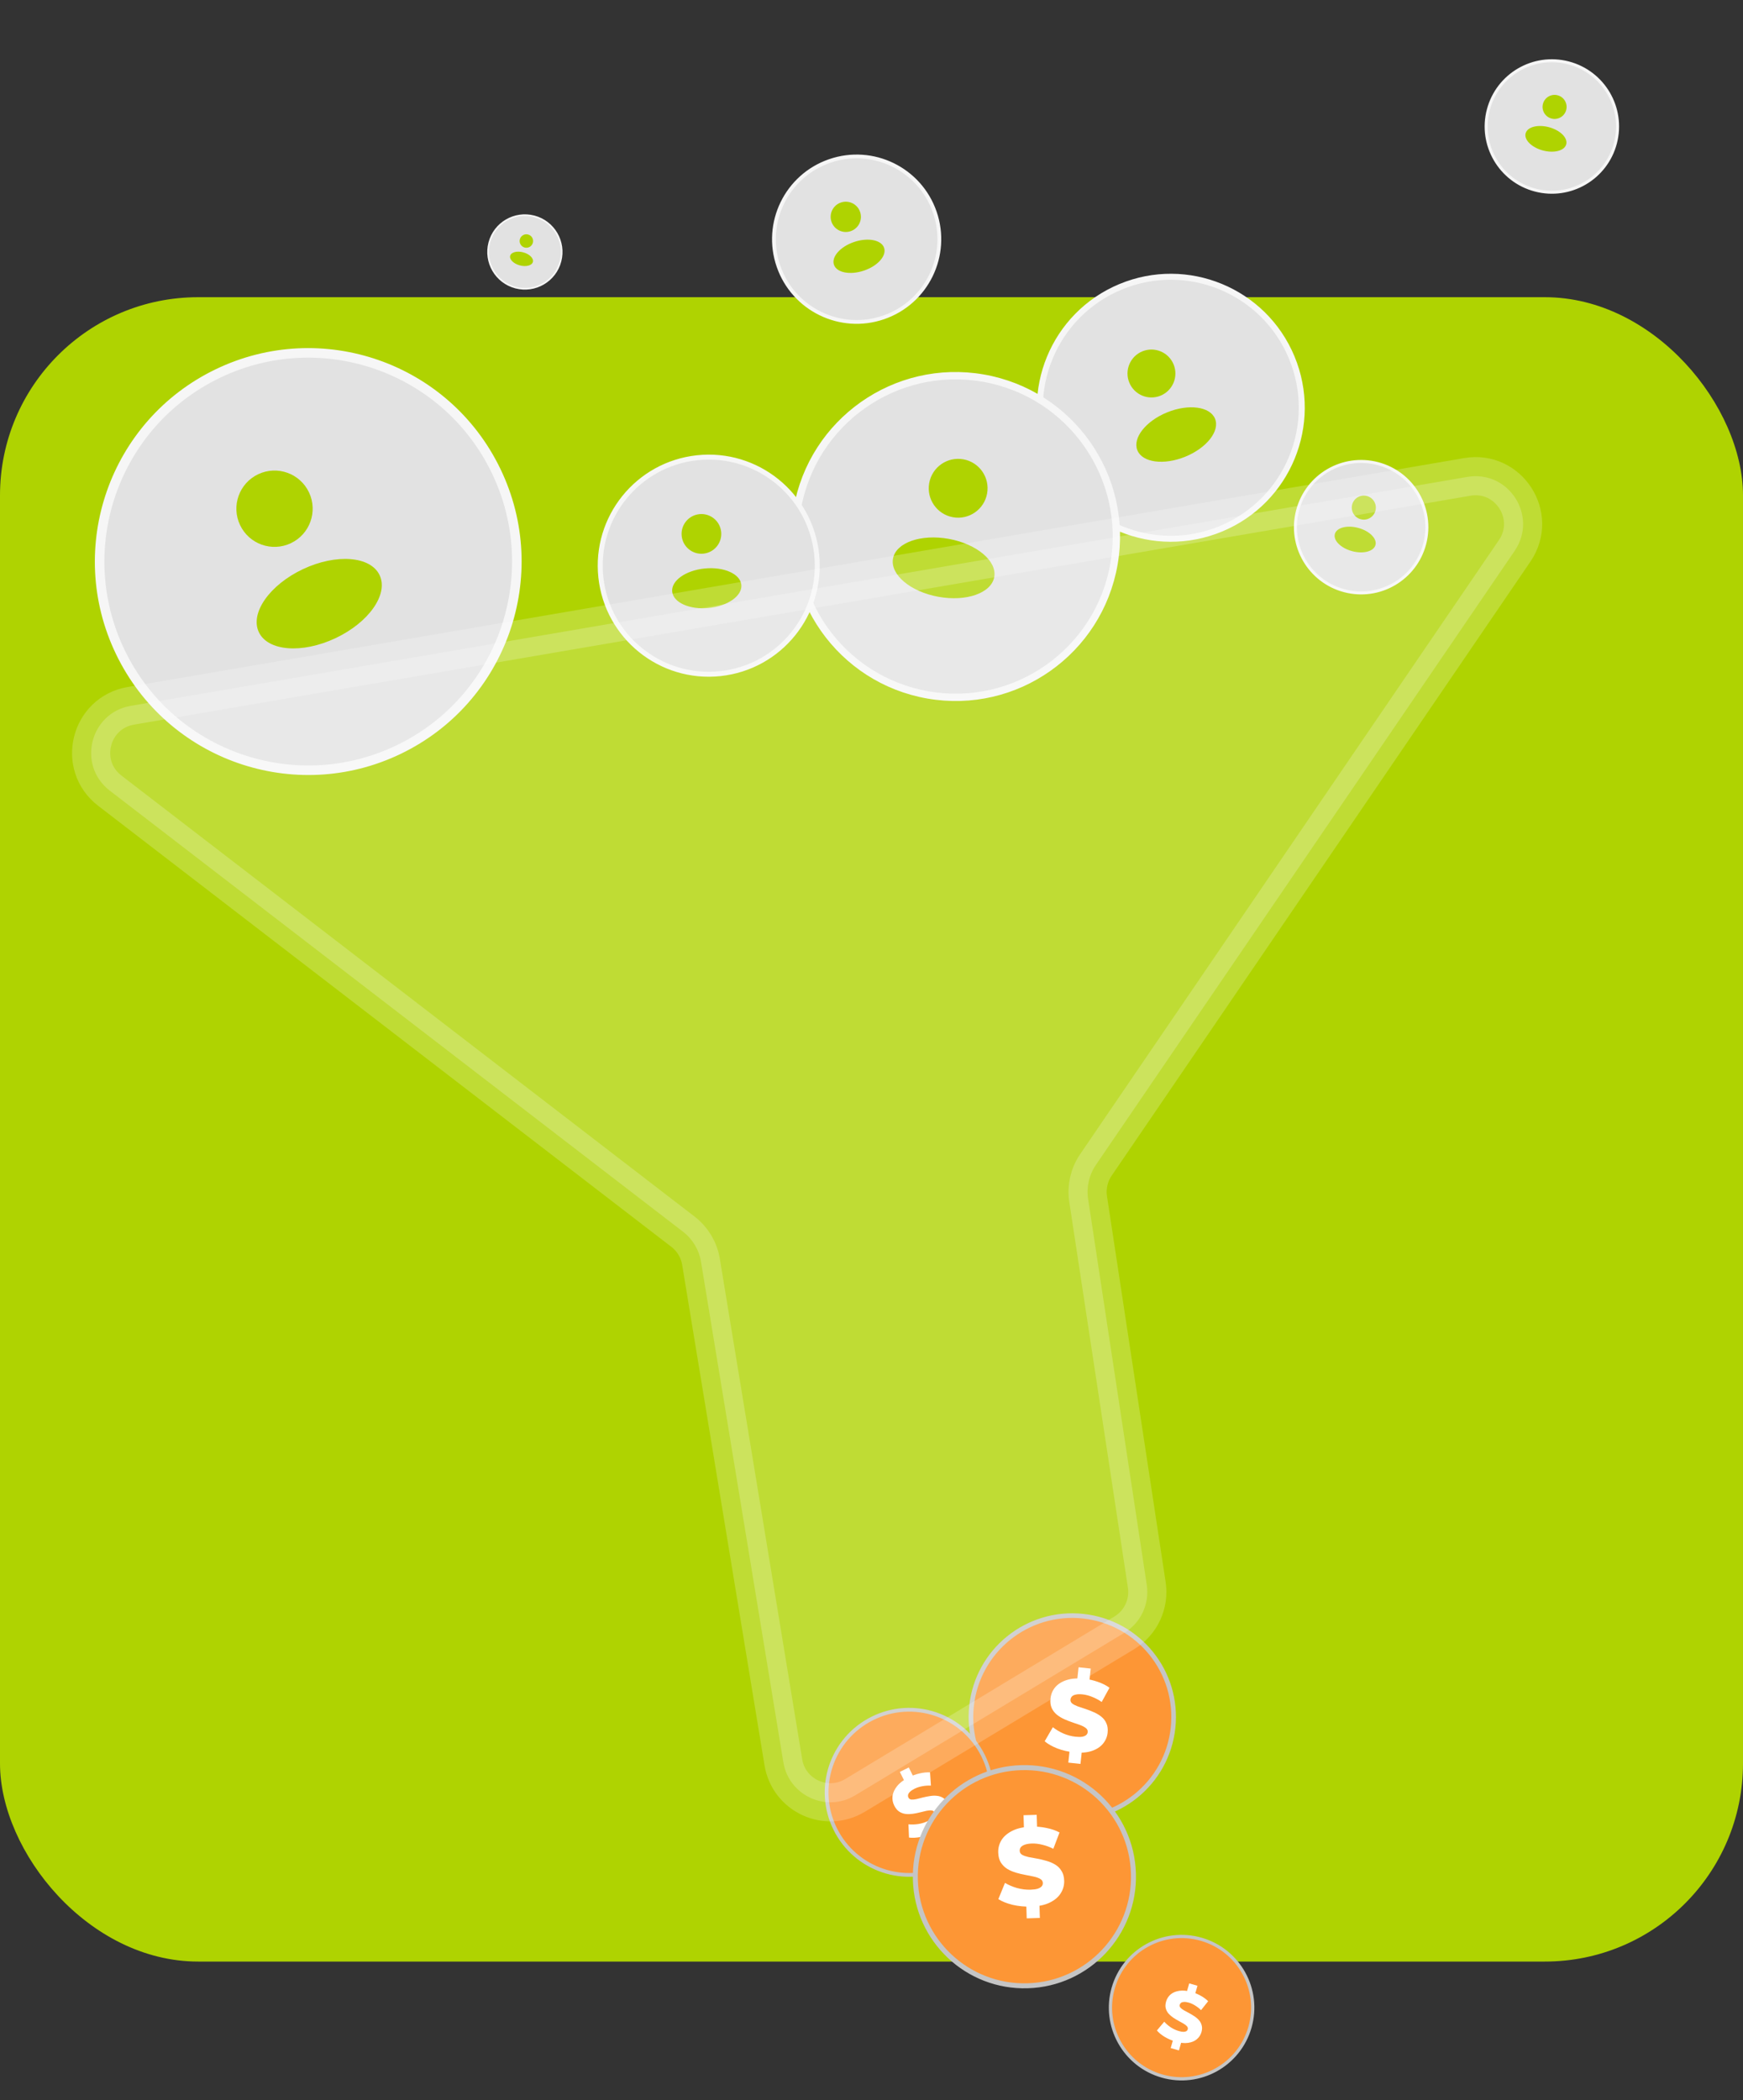 <?xml version="1.0" encoding="UTF-8"?> <svg xmlns="http://www.w3.org/2000/svg" width="88" height="106" viewBox="0 0 88 106" fill="none"><rect x="0" y="0" width="88" height="106" fill="#333333" stroke="none"/><rect y="15" width="88" height="84" rx="10" fill="#AFD301"></rect><circle cx="59.111" cy="20.58" r="6.611" transform="rotate(-22.592 59.111 20.58)" fill="#E2E2E2" stroke="#F6F6F6" stroke-width="0.302"></circle><circle cx="58.134" cy="18.851" r="1.209" transform="rotate(-22.091 58.134 18.851)" fill="#AFD301"></circle><ellipse cx="59.384" cy="21.931" rx="2.116" ry="1.209" transform="rotate(-22.091 59.384 21.931)" fill="#AFD301"></ellipse><circle cx="15.562" cy="28.342" r="10.53" transform="rotate(-25.721 15.562 28.342)" fill="#E2E2E2" stroke="#F6F6F6" stroke-width="0.482"></circle><circle cx="13.86" cy="25.675" r="1.926" transform="rotate(-25.221 13.86 25.675)" fill="#AFD301"></circle><ellipse cx="16.117" cy="30.467" rx="3.371" ry="1.926" transform="rotate(-25.221 16.117 30.467)" fill="#AFD301"></ellipse><circle cx="48.246" cy="27.078" r="8.116" transform="rotate(9.855 48.246 27.078)" fill="#E2E2E2" stroke="#F6F6F6" stroke-width="0.371"></circle><circle cx="48.375" cy="24.643" r="1.485" transform="rotate(10.355 48.375 24.643)" fill="#AFD301"></circle><ellipse cx="47.641" cy="28.659" rx="2.598" ry="1.485" transform="rotate(10.355 47.641 28.659)" fill="#AFD301"></ellipse><circle cx="35.783" cy="28.55" r="5.479" transform="rotate(-6.099 35.783 28.55)" fill="#E2E2E2" stroke="#F6F6F6" stroke-width="0.251"></circle><circle cx="35.413" cy="26.946" r="1.002" transform="rotate(-5.599 35.413 26.946)" fill="#AFD301"></circle><ellipse cx="35.683" cy="29.688" rx="1.754" ry="1.002" transform="rotate(-5.599 35.683 29.688)" fill="#AFD301"></ellipse><circle cx="43.25" cy="12.072" r="4.175" transform="rotate(-19.044 43.25 12.072)" fill="#E2E2E2" stroke="#F6F6F6" stroke-width="0.191"></circle><circle cx="42.702" cy="10.944" r="0.764" transform="rotate(-18.544 42.702 10.944)" fill="#AFD301"></circle><ellipse cx="43.37" cy="12.935" rx="1.336" ry="0.764" transform="rotate(-18.544 43.37 12.935)" fill="#AFD301"></ellipse><circle cx="78.35" cy="6.384" r="3.317" transform="rotate(14.679 78.35 6.384)" fill="#E2E2E2" stroke="#F6F6F6" stroke-width="0.152"></circle><circle cx="78.487" cy="5.396" r="0.607" transform="rotate(15.18 78.487 5.396)" fill="#AFD301"></circle><ellipse cx="78.05" cy="7.007" rx="1.062" ry="0.607" transform="rotate(15.18 78.05 7.007)" fill="#AFD301"></ellipse><circle cx="68.721" cy="26.607" r="3.317" transform="rotate(14.679 68.721 26.607)" fill="#E2E2E2" stroke="#F6F6F6" stroke-width="0.152"></circle><circle cx="68.856" cy="25.62" r="0.607" transform="rotate(15.18 68.856 25.62)" fill="#AFD301"></circle><ellipse cx="68.419" cy="27.23" rx="1.062" ry="0.607" transform="rotate(15.18 68.419 27.23)" fill="#AFD301"></ellipse><circle cx="26.5" cy="12.717" r="1.857" transform="rotate(14.679 26.5 12.717)" fill="#E2E2E2" stroke="#F6F6F6" stroke-width="0.085"></circle><circle cx="26.575" cy="12.164" r="0.34" transform="rotate(15.18 26.575 12.164)" fill="#AFD301"></circle><ellipse cx="26.331" cy="13.065" rx="0.594" ry="0.34" transform="rotate(15.18 26.331 13.065)" fill="#AFD301"></ellipse><circle cx="54.137" cy="86.657" r="5.117" transform="rotate(6.141 54.137 86.657)" fill="#FD9635" stroke="#C5C5C5" stroke-width="0.234"></circle><path d="M54.21 88.439C53.917 88.408 53.638 88.342 53.372 88.241C53.111 88.137 52.901 88.017 52.743 87.883L53.156 87.172C53.305 87.291 53.48 87.396 53.681 87.487C53.886 87.575 54.092 87.63 54.3 87.652C54.44 87.667 54.554 87.667 54.642 87.653C54.73 87.634 54.795 87.607 54.837 87.57C54.883 87.53 54.909 87.481 54.915 87.423C54.924 87.341 54.893 87.272 54.823 87.216C54.753 87.161 54.66 87.111 54.544 87.067C54.428 87.024 54.298 86.979 54.155 86.932C54.015 86.886 53.874 86.831 53.733 86.768C53.594 86.705 53.47 86.629 53.358 86.541C53.247 86.45 53.161 86.339 53.099 86.208C53.038 86.073 53.017 85.911 53.038 85.72C53.061 85.505 53.14 85.317 53.275 85.155C53.413 84.994 53.605 84.873 53.852 84.793C54.099 84.712 54.398 84.691 54.749 84.729C54.985 84.754 55.212 84.806 55.431 84.885C55.654 84.961 55.849 85.059 56.016 85.181L55.622 85.899C55.462 85.789 55.3 85.703 55.138 85.64C54.976 85.575 54.816 85.533 54.659 85.516C54.519 85.501 54.405 85.504 54.317 85.526C54.228 85.544 54.163 85.575 54.12 85.619C54.078 85.662 54.053 85.715 54.046 85.776C54.038 85.855 54.067 85.922 54.133 85.977C54.204 86.03 54.297 86.078 54.413 86.121C54.533 86.162 54.663 86.205 54.803 86.251C54.946 86.298 55.087 86.353 55.225 86.416C55.367 86.476 55.494 86.552 55.605 86.643C55.716 86.731 55.801 86.842 55.859 86.976C55.92 87.107 55.941 87.266 55.921 87.454C55.899 87.662 55.818 87.848 55.68 88.013C55.545 88.174 55.354 88.295 55.108 88.376C54.864 88.456 54.565 88.478 54.21 88.439ZM53.937 88.959L54.016 88.227L54.63 88.293L54.551 89.025L53.937 88.959ZM54.376 84.875L54.455 84.148L55.069 84.214L54.99 84.941L54.376 84.875Z" fill="white"></path><circle cx="45.901" cy="90.459" r="4.167" transform="rotate(-26.404 45.901 90.459)" fill="#FD9635" stroke="#C5C5C5" stroke-width="0.191"></circle><path d="M47.145 92.481C46.929 92.588 46.709 92.665 46.482 92.712C46.257 92.755 46.061 92.765 45.894 92.742L45.865 92.073C46.02 92.09 46.187 92.085 46.364 92.059C46.543 92.03 46.709 91.977 46.861 91.901C46.964 91.85 47.042 91.8 47.096 91.752C47.149 91.701 47.181 91.653 47.194 91.61C47.208 91.562 47.204 91.517 47.183 91.475C47.153 91.415 47.102 91.381 47.03 91.373C46.957 91.365 46.872 91.372 46.773 91.393C46.674 91.414 46.565 91.44 46.446 91.471C46.33 91.501 46.209 91.525 46.084 91.543C45.962 91.56 45.843 91.563 45.728 91.551C45.612 91.537 45.504 91.499 45.404 91.436C45.303 91.371 45.218 91.268 45.148 91.128C45.07 90.97 45.042 90.806 45.063 90.636C45.088 90.465 45.167 90.298 45.301 90.135C45.435 89.971 45.631 89.826 45.889 89.698C46.062 89.612 46.241 89.548 46.426 89.506C46.612 89.46 46.789 89.443 46.956 89.453L47.001 90.119C46.843 90.113 46.694 90.125 46.555 90.153C46.415 90.179 46.288 90.221 46.172 90.278C46.07 90.329 45.993 90.381 45.941 90.434C45.889 90.486 45.857 90.535 45.847 90.584C45.837 90.633 45.843 90.68 45.865 90.725C45.894 90.782 45.943 90.816 46.013 90.825C46.085 90.83 46.17 90.822 46.268 90.801C46.368 90.776 46.477 90.749 46.593 90.719C46.712 90.689 46.832 90.665 46.955 90.647C47.079 90.626 47.199 90.623 47.315 90.637C47.43 90.649 47.537 90.688 47.635 90.754C47.735 90.817 47.819 90.917 47.887 91.055C47.963 91.208 47.99 91.371 47.967 91.544C47.945 91.714 47.867 91.881 47.733 92.044C47.601 92.206 47.405 92.352 47.145 92.481ZM47.185 92.958L46.918 92.421L47.369 92.197L47.635 92.734L47.185 92.958ZM45.697 89.961L45.432 89.428L45.883 89.204L46.148 89.738L45.697 89.961Z" fill="white"></path><circle cx="51.72" cy="94.718" r="5.507" transform="rotate(-1.751 51.72 94.718)" fill="#FD9635" stroke="#C5C5C5" stroke-width="0.252"></circle><path d="M52.05 96.226C51.733 96.236 51.425 96.206 51.127 96.138C50.833 96.065 50.592 95.969 50.404 95.849L50.739 95.03C50.916 95.135 51.118 95.222 51.345 95.288C51.576 95.352 51.804 95.38 52.03 95.373C52.181 95.368 52.302 95.352 52.394 95.323C52.485 95.291 52.551 95.252 52.59 95.206C52.633 95.157 52.653 95.101 52.651 95.038C52.648 94.949 52.606 94.88 52.523 94.831C52.44 94.782 52.334 94.743 52.203 94.714C52.073 94.684 51.928 94.656 51.769 94.627C51.612 94.599 51.454 94.561 51.294 94.514C51.137 94.467 50.993 94.405 50.861 94.328C50.73 94.247 50.621 94.141 50.536 94.011C50.45 93.877 50.405 93.706 50.398 93.499C50.391 93.267 50.448 93.055 50.567 92.862C50.691 92.67 50.878 92.513 51.129 92.391C51.38 92.269 51.696 92.202 52.077 92.19C52.331 92.182 52.581 92.204 52.827 92.256C53.076 92.304 53.298 92.38 53.493 92.485L53.18 93.309C52.993 93.215 52.808 93.147 52.625 93.105C52.443 93.058 52.267 93.038 52.097 93.043C51.946 93.048 51.824 93.068 51.733 93.104C51.642 93.136 51.577 93.179 51.537 93.232C51.498 93.285 51.48 93.344 51.482 93.411C51.484 93.496 51.525 93.563 51.605 93.612C51.687 93.658 51.794 93.695 51.924 93.725C52.058 93.75 52.203 93.777 52.359 93.805C52.518 93.834 52.676 93.871 52.833 93.918C52.993 93.962 53.139 94.024 53.271 94.105C53.403 94.182 53.51 94.287 53.591 94.422C53.676 94.552 53.722 94.719 53.728 94.922C53.735 95.147 53.677 95.358 53.554 95.553C53.434 95.746 53.248 95.903 52.997 96.025C52.75 96.147 52.434 96.214 52.05 96.226ZM51.836 96.82L51.811 96.028L52.476 96.008L52.5 96.799L51.836 96.82ZM51.7 92.401L51.676 91.615L52.341 91.595L52.365 92.381L51.7 92.401Z" fill="white"></path><circle cx="59.656" cy="101.326" r="3.591" transform="rotate(16.003 59.656 101.326)" fill="#FD9635" stroke="#C5C5C5" stroke-width="0.164"></circle><path d="M59.357 103.04C59.158 102.982 58.972 102.903 58.801 102.801C58.633 102.698 58.502 102.59 58.409 102.478L58.78 102.036C58.869 102.137 58.977 102.231 59.105 102.317C59.236 102.403 59.372 102.465 59.514 102.506C59.608 102.533 59.687 102.547 59.75 102.547C59.813 102.545 59.861 102.534 59.895 102.514C59.931 102.492 59.955 102.461 59.966 102.421C59.982 102.366 59.969 102.315 59.928 102.268C59.886 102.221 59.828 102.175 59.752 102.131C59.678 102.087 59.593 102.04 59.5 101.991C59.408 101.942 59.318 101.887 59.227 101.826C59.139 101.766 59.062 101.699 58.996 101.625C58.93 101.548 58.884 101.461 58.857 101.363C58.83 101.263 58.836 101.148 58.873 101.018C58.915 100.872 58.992 100.752 59.105 100.656C59.219 100.561 59.367 100.501 59.547 100.475C59.728 100.449 59.937 100.47 60.175 100.539C60.335 100.585 60.486 100.648 60.628 100.729C60.773 100.808 60.896 100.899 60.996 101.003L60.638 101.453C60.541 101.357 60.439 101.278 60.334 101.216C60.23 101.151 60.125 101.103 60.019 101.072C59.924 101.045 59.844 101.034 59.78 101.038C59.717 101.04 59.668 101.053 59.633 101.078C59.599 101.104 59.575 101.137 59.563 101.179C59.548 101.232 59.56 101.282 59.599 101.328C59.642 101.373 59.7 101.417 59.776 101.461C59.853 101.504 59.938 101.549 60.029 101.598C60.123 101.647 60.214 101.702 60.302 101.762C60.393 101.821 60.471 101.889 60.537 101.965C60.603 102.039 60.648 102.126 60.672 102.226C60.699 102.324 60.695 102.436 60.658 102.564C60.618 102.705 60.54 102.824 60.424 102.921C60.312 103.017 60.165 103.077 59.985 103.103C59.807 103.13 59.597 103.109 59.357 103.04ZM59.105 103.366L59.248 102.869L59.664 102.989L59.522 103.485L59.105 103.366ZM59.9 100.595L60.041 100.102L60.458 100.221L60.317 100.714L59.9 100.595Z" fill="white"></path><path data-figma-bg-blur-radius="2" d="M55.328 58.796L76.473 27.8C77.67 26.044 76.172 23.711 74.078 24.07L6.605 35.623C4.536 35.978 3.879 38.625 5.543 39.905L34.484 62.166C34.968 62.539 35.293 63.081 35.392 63.684L39.55 88.943C39.826 90.623 41.712 91.493 43.169 90.614L56.762 82.41C57.596 81.907 58.044 80.95 57.898 79.987L54.937 60.515C54.846 59.913 54.985 59.299 55.328 58.796Z" fill="white" fill-opacity="0.2" stroke="white" stroke-opacity="0.2" stroke-width="1.926"></path><defs><clipPath id="bgblur_0_1026_352_clip_path" transform="translate(-1.637 -21.069)"><path d="M55.328 58.796L76.473 27.8C77.67 26.044 76.172 23.711 74.078 24.07L6.605 35.623C4.536 35.978 3.879 38.625 5.543 39.905L34.484 62.166C34.968 62.539 35.293 63.081 35.392 63.684L39.55 88.943C39.826 90.623 41.712 91.493 43.169 90.614L56.762 82.41C57.596 81.907 58.044 80.95 57.898 79.987L54.937 60.515C54.846 59.913 54.985 59.299 55.328 58.796Z"></path></clipPath></defs></svg> 